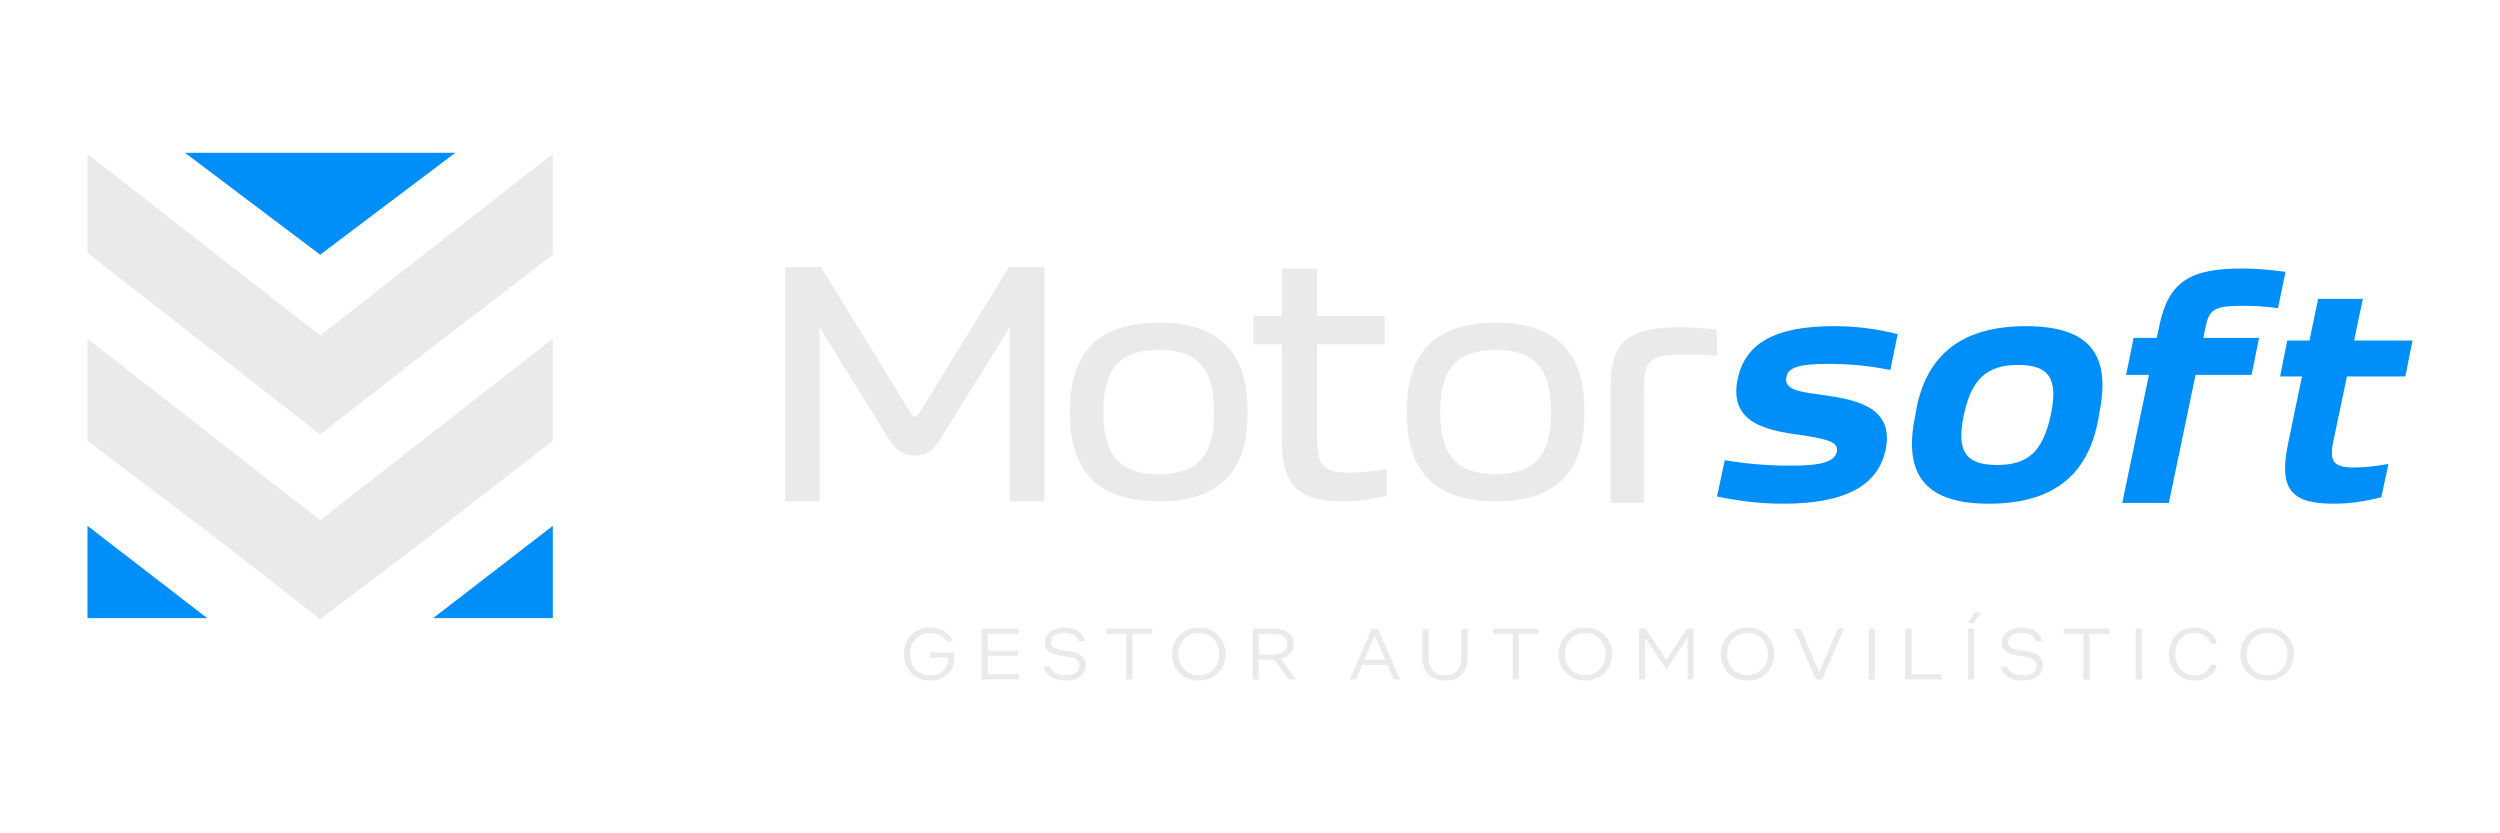 <svg xmlns="http://www.w3.org/2000/svg" id="LOGOS" viewBox="0 0 600 200"><defs><style>      .cls-1 {        fill: #eaeaea;      }      .cls-1, .cls-2, .cls-3 {        stroke-width: 0px;      }      .cls-2 {        fill: #010a1f;      }      .cls-3 {        fill: #008ef8;      }    </style></defs><g><g><polygon class="cls-3" points="21 126.2 49.72 148.35 21 148.35 21 126.2"></polygon><polygon class="cls-3" points="132.67 126.2 103.96 148.35 132.67 148.35 132.67 126.2"></polygon></g><polygon class="cls-1" points="132.67 81.28 132.67 105.8 99.7 131.33 76.83 148.61 53.8 130.64 21 105.8 21 81.29 76.83 124.85 132.67 81.28"></polygon><polygon class="cls-1" points="132.67 36.94 132.67 61.13 99.86 86.3 76.83 104.27 53.8 86.3 21 60.71 21 36.95 76.83 80.51 132.67 36.94"></polygon><polygon class="cls-2" points="132.14 78.47 132.14 78.48 132.13 78.48 132.14 78.47"></polygon><polygon class="cls-3" points="44.4 36.67 109.27 36.67 76.84 61.13 44.4 36.67"></polygon></g><g><g><path class="cls-1" d="m197.06,64.11l21.71,35.34c.41.67,1.24.67,1.66,0l21.71-35.34h8.53v56.23h-8.37v-41.71l-16.74,26.94c-1.66,2.6-3.4,3.78-6.05,3.78s-4.39-1.18-6.05-3.78l-16.74-26.94v41.71h-8.28v-56.23h8.62Z"></path><path class="cls-1" d="m278.13,77.44c14.31,0,21.26,6.96,21.26,20.95v.99c0,14-6.95,20.95-21.26,20.95s-21.34-6.96-21.34-20.95v-.99c0-14,7.03-20.95,21.34-20.95Zm0,36.36c9.32,0,13.24-4.47,13.24-14.66v-.5c0-10.19-3.92-14.66-13.24-14.66s-13.32,4.47-13.32,14.66v.5c0,10.19,4.01,14.66,13.32,14.66Z"></path><path class="cls-1" d="m332.82,112.56v6.47c-4.57.79-6.9,1.31-10.44,1.31-10.79,0-14.76-3.67-14.76-15.21v-22.47h-6.73v-6.82h6.73v-11.37h8.46v11.37h16.23v6.82h-16.23v22.12c0,7.08,1.55,8.66,7.85,8.66,2.67,0,5.26-.26,8.89-.87Z"></path><path class="cls-1" d="m358.99,77.44c14.31,0,21.26,6.96,21.26,20.95v.99c0,14-6.95,20.95-21.26,20.95s-21.34-6.96-21.34-20.95v-.99c0-14,7.03-20.95,21.34-20.95Zm0,36.36c9.32,0,13.24-4.47,13.24-14.66v-.5c0-10.19-3.92-14.66-13.24-14.66s-13.32,4.47-13.32,14.66v.5c0,10.19,4.01,14.66,13.32,14.66Z"></path><path class="cls-1" d="m394.55,93.03v27.66h-8.01v-27.66c0-10.77,3.68-14.49,16.68-14.49,3.03,0,5.97.17,8.83.58v6.21c-2.7-.17-6.05-.25-7.93-.25-8.17,0-9.56,1.49-9.56,7.95Z"></path></g><g><path class="cls-3" d="m417.05,90.95c1.79-8.55,8.93-12.67,23.06-12.67,5.6,0,10.15.66,15.34,1.89l-1.79,8.64c-4.38-.9-9.01-1.48-14.94-1.48-7.31,0-9.66.99-9.99,3.21-.57,2.71,2.44,3.45,7.71,4.11,8.04,1.15,18.18,2.47,16.15,13.08-1.79,9.05-10.15,13.16-24.52,13.16-5.6,0-10.31-.58-15.99-1.73l1.87-8.72c4.79.82,9.82,1.32,15.75,1.32,7.39,0,10.39-.9,11.12-3.21.65-2.47-2.35-3.13-7.87-4.03-7.63-1.07-18.27-2.3-15.91-13.57Z"></path><path class="cls-3" d="m486.22,78.28c15.34,0,20.46,6.83,17.62,20.81l-.16.99c-2.44,14.56-11.61,20.81-26.38,20.81s-20.62-6.58-17.7-20.81l.16-.99c2.44-14.56,11.77-20.81,26.46-20.81Zm-6.9,33.31c7.63,0,10.96-3.45,12.83-11.84l.08-.33c1.79-8.72-.57-11.84-7.96-11.84s-11.12,3.45-12.91,11.84l-.08.33c-1.79,8.72.57,11.84,8.04,11.84Z"></path><path class="cls-3" d="m529.28,78.7l-.47,2.38h13.37l-1.8,8.88h-13.45l-6.41,30.75h-11.18l6.41-30.75h-5.48l1.8-8.88h5.55l.63-2.93c2.19-10.62,7.43-13.71,19.87-13.71,3.6,0,6.57.32,10.4.79l-1.8,8.72c-3.75-.48-5.79-.55-8.68-.55-6.88,0-7.9,1.03-8.76,5.31Z"></path><path class="cls-3" d="m573.23,111.35l-1.72,8c-3.75.92-7.27,1.54-11.47,1.54-9.97,0-13.19-3.31-10.94-14.23l3.37-16.31h-5.25l1.72-8.62h5.32l2.1-10h10.72l-2.1,10h14.02l-1.72,8.62h-14.02l-3.3,15.77c-.97,4.69.15,6.08,5.02,6.08,2.1,0,4.72-.23,8.25-.85Z"></path></g></g><g><path class="cls-1" d="m223.22,163.33c-1.24,0-2.33-.27-3.28-.82-.95-.55-1.69-1.3-2.22-2.26-.53-.96-.8-2.05-.8-3.27s.27-2.33.81-3.29,1.28-1.71,2.23-2.25c.95-.54,2.03-.81,3.24-.81,1.34,0,2.49.29,3.46.88.96.58,1.65,1.39,2.07,2.43h-1.58c-.29-.61-.78-1.1-1.49-1.47-.7-.37-1.52-.56-2.46-.56s-1.73.21-2.44.62c-.71.41-1.28,1-1.69,1.76-.41.76-.62,1.66-.62,2.7s.2,1.91.6,2.67c.4.76.96,1.36,1.68,1.78s1.56.63,2.51.63c.84,0,1.58-.17,2.23-.51s1.15-.8,1.52-1.39.55-1.26.55-2v-.37h-4.34v-1.24h5.83v1.44c0,1.03-.24,1.95-.73,2.76-.49.81-1.17,1.45-2.04,1.91s-1.88.69-3.04.69Z"></path><path class="cls-1" d="m235.57,163.06v-12.19h8.95v1.24h-7.47v4.04h7.26v1.24h-7.26v4.41h7.56v1.24h-9.04Z"></path><path class="cls-1" d="m255.71,163.33c-1.35,0-2.5-.29-3.45-.88-.95-.59-1.56-1.42-1.85-2.49h1.54c.21.64.65,1.15,1.32,1.53.66.38,1.47.57,2.43.57.63,0,1.19-.08,1.7-.25.51-.17.91-.42,1.21-.75.3-.33.45-.74.45-1.22,0-.4-.08-.74-.25-1.04-.17-.3-.47-.55-.9-.75-.43-.2-1.05-.36-1.85-.46l-1.6-.23c-1.27-.19-2.2-.53-2.81-1.04-.61-.51-.91-1.24-.91-2.2,0-.71.21-1.33.64-1.85.43-.52,1-.92,1.72-1.21.72-.29,1.53-.43,2.44-.43.8,0,1.54.12,2.22.35.68.23,1.25.59,1.72,1.07.47.48.78,1.09.93,1.82h-1.54c-.16-.69-.55-1.19-1.15-1.5-.6-.31-1.33-.46-2.18-.46-.97,0-1.75.19-2.36.58-.61.38-.91.91-.91,1.58,0,.37.09.69.26.95.18.26.48.48.9.65s1.02.31,1.79.43l1.49.21c1.34.19,2.32.56,2.95,1.13.63.57.94,1.35.94,2.34,0,.75-.21,1.39-.63,1.92s-1,.94-1.73,1.23c-.73.29-1.57.43-2.51.43Z"></path><path class="cls-1" d="m271.79,163.06h-1.49v-10.94h-4.76v-1.24h11v1.24h-4.76v10.94Z"></path><path class="cls-1" d="m287.72,163.33c-.94,0-1.8-.16-2.58-.47-.78-.31-1.45-.76-2.03-1.33-.58-.57-1.02-1.24-1.34-2.01-.31-.77-.47-1.62-.47-2.54s.16-1.77.47-2.54c.31-.77.76-1.44,1.34-2.01.58-.57,1.25-1.02,2.03-1.33.78-.31,1.64-.47,2.58-.47s1.8.16,2.58.47c.78.32,1.45.76,2.03,1.33.58.57,1.02,1.24,1.34,2.01.31.77.47,1.62.47,2.54s-.16,1.77-.47,2.54c-.31.77-.76,1.44-1.34,2.01-.58.57-1.25,1.02-2.03,1.33-.78.32-1.64.47-2.58.47Zm0-1.28c.95,0,1.8-.22,2.53-.66.73-.44,1.31-1.04,1.73-1.8.42-.76.63-1.64.63-2.62s-.21-1.87-.63-2.63c-.42-.76-1-1.36-1.73-1.79-.73-.43-1.58-.65-2.53-.65s-1.78.22-2.52.65c-.74.43-1.32,1.03-1.74,1.79-.42.76-.63,1.64-.63,2.63s.21,1.85.63,2.62c.42.76,1,1.37,1.74,1.8.74.44,1.58.66,2.52.66Z"></path><path class="cls-1" d="m300.63,163.06v-12.19h4.78c1.68,0,2.95.32,3.8.97s1.28,1.56,1.28,2.72c0,.92-.28,1.69-.83,2.29s-1.28,1.03-2.2,1.26l3.59,4.94h-1.81l-3.37-4.71h-3.76v4.71h-1.49Zm1.49-5.95h3.14c1.25,0,2.18-.22,2.79-.67s.91-1.08.91-1.88-.3-1.4-.9-1.81c-.6-.41-1.54-.62-2.8-.62h-3.14v4.99Z"></path><path class="cls-1" d="m334.44,163.06l-1.49-3.48h-6.02l-1.47,3.48h-1.52l5.28-12.19h1.49l5.3,12.19h-1.58Zm-6.98-4.73h4.96l-2.48-5.85-2.48,5.85Z"></path><path class="cls-1" d="m346.8,163.33c-1.18,0-2.17-.22-2.97-.67-.8-.45-1.41-1.08-1.82-1.9-.41-.82-.62-1.77-.62-2.87v-7h1.49v6.92c0,1.31.32,2.34.97,3.11.65.76,1.63,1.15,2.96,1.15s2.31-.38,2.95-1.15c.64-.76.96-1.8.96-3.11v-6.92h1.49v7c0,1.1-.2,2.05-.61,2.87-.41.82-1.01,1.45-1.81,1.9-.8.45-1.79.67-2.97.67Z"></path><path class="cls-1" d="m364.53,163.06h-1.49v-10.94h-4.76v-1.24h11v1.24h-4.76v10.94Z"></path><path class="cls-1" d="m380.46,163.33c-.94,0-1.8-.16-2.58-.47-.78-.31-1.45-.76-2.03-1.33-.58-.57-1.02-1.24-1.34-2.01-.31-.77-.47-1.62-.47-2.54s.16-1.77.47-2.54c.31-.77.76-1.44,1.34-2.01.58-.57,1.25-1.02,2.03-1.33.78-.31,1.64-.47,2.58-.47s1.8.16,2.58.47c.78.32,1.45.76,2.03,1.33.58.57,1.02,1.24,1.34,2.01.31.77.47,1.62.47,2.54s-.16,1.77-.47,2.54c-.31.77-.76,1.44-1.34,2.01-.58.57-1.25,1.02-2.03,1.33-.78.32-1.64.47-2.58.47Zm0-1.28c.95,0,1.8-.22,2.53-.66.73-.44,1.31-1.04,1.73-1.8.42-.76.63-1.64.63-2.62s-.21-1.87-.63-2.63c-.42-.76-1-1.36-1.73-1.79-.73-.43-1.58-.65-2.53-.65s-1.78.22-2.52.65c-.74.43-1.32,1.03-1.74,1.79-.42.76-.63,1.64-.63,2.63s.21,1.85.63,2.62c.42.76,1,1.37,1.74,1.8.74.44,1.58.66,2.52.66Z"></path><path class="cls-1" d="m394.84,163.06h-1.47v-12.19h1.6l4.98,7.44,4.95-7.44h1.58v12.19h-1.47v-10.03l-5.08,7.65-5.1-7.62v10Z"></path><path class="cls-1" d="m419.4,163.33c-.94,0-1.8-.16-2.58-.47-.78-.31-1.45-.76-2.03-1.33-.58-.57-1.02-1.24-1.34-2.01-.31-.77-.47-1.62-.47-2.54s.16-1.77.47-2.54c.31-.77.76-1.44,1.34-2.01.58-.57,1.25-1.02,2.03-1.33.78-.31,1.64-.47,2.58-.47s1.8.16,2.58.47c.78.32,1.45.76,2.03,1.33.58.57,1.02,1.24,1.34,2.01.31.77.47,1.62.47,2.54s-.16,1.77-.47,2.54c-.31.77-.76,1.44-1.34,2.01-.58.57-1.25,1.02-2.03,1.33-.78.32-1.64.47-2.58.47Zm0-1.28c.95,0,1.8-.22,2.53-.66.73-.44,1.31-1.04,1.73-1.8.42-.76.63-1.64.63-2.62s-.21-1.87-.63-2.63c-.42-.76-1-1.36-1.73-1.79-.73-.43-1.58-.65-2.53-.65s-1.78.22-2.52.65c-.74.43-1.32,1.03-1.74,1.79-.42.76-.63,1.64-.63,2.63s.21,1.85.63,2.62c.42.76,1,1.37,1.74,1.8.74.44,1.58.66,2.52.66Z"></path><path class="cls-1" d="m442.59,150.88l-5.28,12.19h-1.5l-5.27-12.19h1.6l4.46,10.5,4.44-10.5h1.56Z"></path><path class="cls-1" d="m449.97,163.06h-1.49v-12.19h1.49v12.19Z"></path><path class="cls-1" d="m466.01,161.82v1.24h-8.74v-12.19h1.49v10.94h7.26Z"></path><path class="cls-1" d="m473.65,149.57h-1.41l1.64-2.56h1.56l-1.79,2.56Zm.15,13.5h-1.49v-12.19h1.49v12.19Z"></path><path class="cls-1" d="m485.42,163.33c-1.35,0-2.5-.29-3.45-.88-.95-.59-1.56-1.42-1.85-2.49h1.54c.21.64.65,1.15,1.32,1.53.66.38,1.47.57,2.43.57.63,0,1.19-.08,1.7-.25.51-.17.91-.42,1.21-.75.3-.33.45-.74.45-1.22,0-.4-.08-.74-.25-1.04-.17-.3-.47-.55-.9-.75-.43-.2-1.05-.36-1.85-.46l-1.6-.23c-1.27-.19-2.2-.53-2.81-1.04-.61-.51-.91-1.24-.91-2.2,0-.71.21-1.33.64-1.85.43-.52,1-.92,1.72-1.21.72-.29,1.53-.43,2.44-.43.8,0,1.54.12,2.22.35.68.23,1.25.59,1.72,1.07.47.48.78,1.09.93,1.82h-1.54c-.16-.69-.55-1.19-1.15-1.5-.6-.31-1.33-.46-2.18-.46-.97,0-1.75.19-2.36.58-.61.38-.91.91-.91,1.58,0,.37.09.69.26.95.18.26.48.48.9.65s1.02.31,1.79.43l1.49.21c1.34.19,2.32.56,2.95,1.13.63.57.94,1.35.94,2.34,0,.75-.21,1.39-.63,1.92s-1,.94-1.73,1.23c-.73.29-1.57.43-2.51.43Z"></path><path class="cls-1" d="m501.5,163.06h-1.49v-10.94h-4.76v-1.24h11v1.24h-4.76v10.94Z"></path><path class="cls-1" d="m514.04,163.06h-1.49v-12.19h1.49v12.19Z"></path><path class="cls-1" d="m520.55,156.97c0-1.25.26-2.35.78-3.3.52-.95,1.24-1.7,2.15-2.24.91-.54,1.96-.81,3.14-.81,1.49,0,2.69.34,3.61,1.03.92.69,1.54,1.64,1.86,2.85h-1.56c-.24-.79-.69-1.43-1.35-1.9-.66-.47-1.52-.71-2.56-.71-.89,0-1.68.21-2.36.62-.68.41-1.22,1-1.61,1.76s-.58,1.66-.58,2.7.19,1.94.58,2.7.92,1.35,1.61,1.76,1.47.62,2.36.62c1.04,0,1.9-.23,2.59-.69s1.13-1.07,1.34-1.83h1.54c-.31,1.17-.93,2.09-1.85,2.77-.92.68-2.13,1.02-3.62,1.02-1.18,0-2.23-.27-3.14-.81-.92-.54-1.63-1.29-2.15-2.25-.52-.96-.78-2.05-.78-3.29Z"></path><path class="cls-1" d="m544.11,163.33c-.94,0-1.8-.16-2.58-.47-.78-.31-1.45-.76-2.03-1.33-.58-.57-1.02-1.24-1.34-2.01-.31-.77-.47-1.62-.47-2.54s.16-1.77.47-2.54c.31-.77.76-1.44,1.34-2.01.58-.57,1.25-1.02,2.03-1.33.78-.31,1.64-.47,2.58-.47s1.8.16,2.58.47c.78.32,1.45.76,2.03,1.33.58.57,1.02,1.24,1.34,2.01.31.77.47,1.62.47,2.54s-.16,1.77-.47,2.54c-.31.77-.76,1.44-1.34,2.01-.58.57-1.25,1.02-2.03,1.33-.78.32-1.64.47-2.58.47Zm0-1.28c.95,0,1.8-.22,2.53-.66.73-.44,1.31-1.04,1.73-1.8.42-.76.63-1.64.63-2.62s-.21-1.87-.63-2.63c-.42-.76-1-1.36-1.73-1.79-.73-.43-1.58-.65-2.53-.65s-1.78.22-2.52.65c-.74.43-1.32,1.03-1.74,1.79-.42.76-.63,1.64-.63,2.63s.21,1.85.63,2.62c.42.76,1,1.37,1.74,1.8.74.44,1.58.66,2.52.66Z"></path></g></svg>